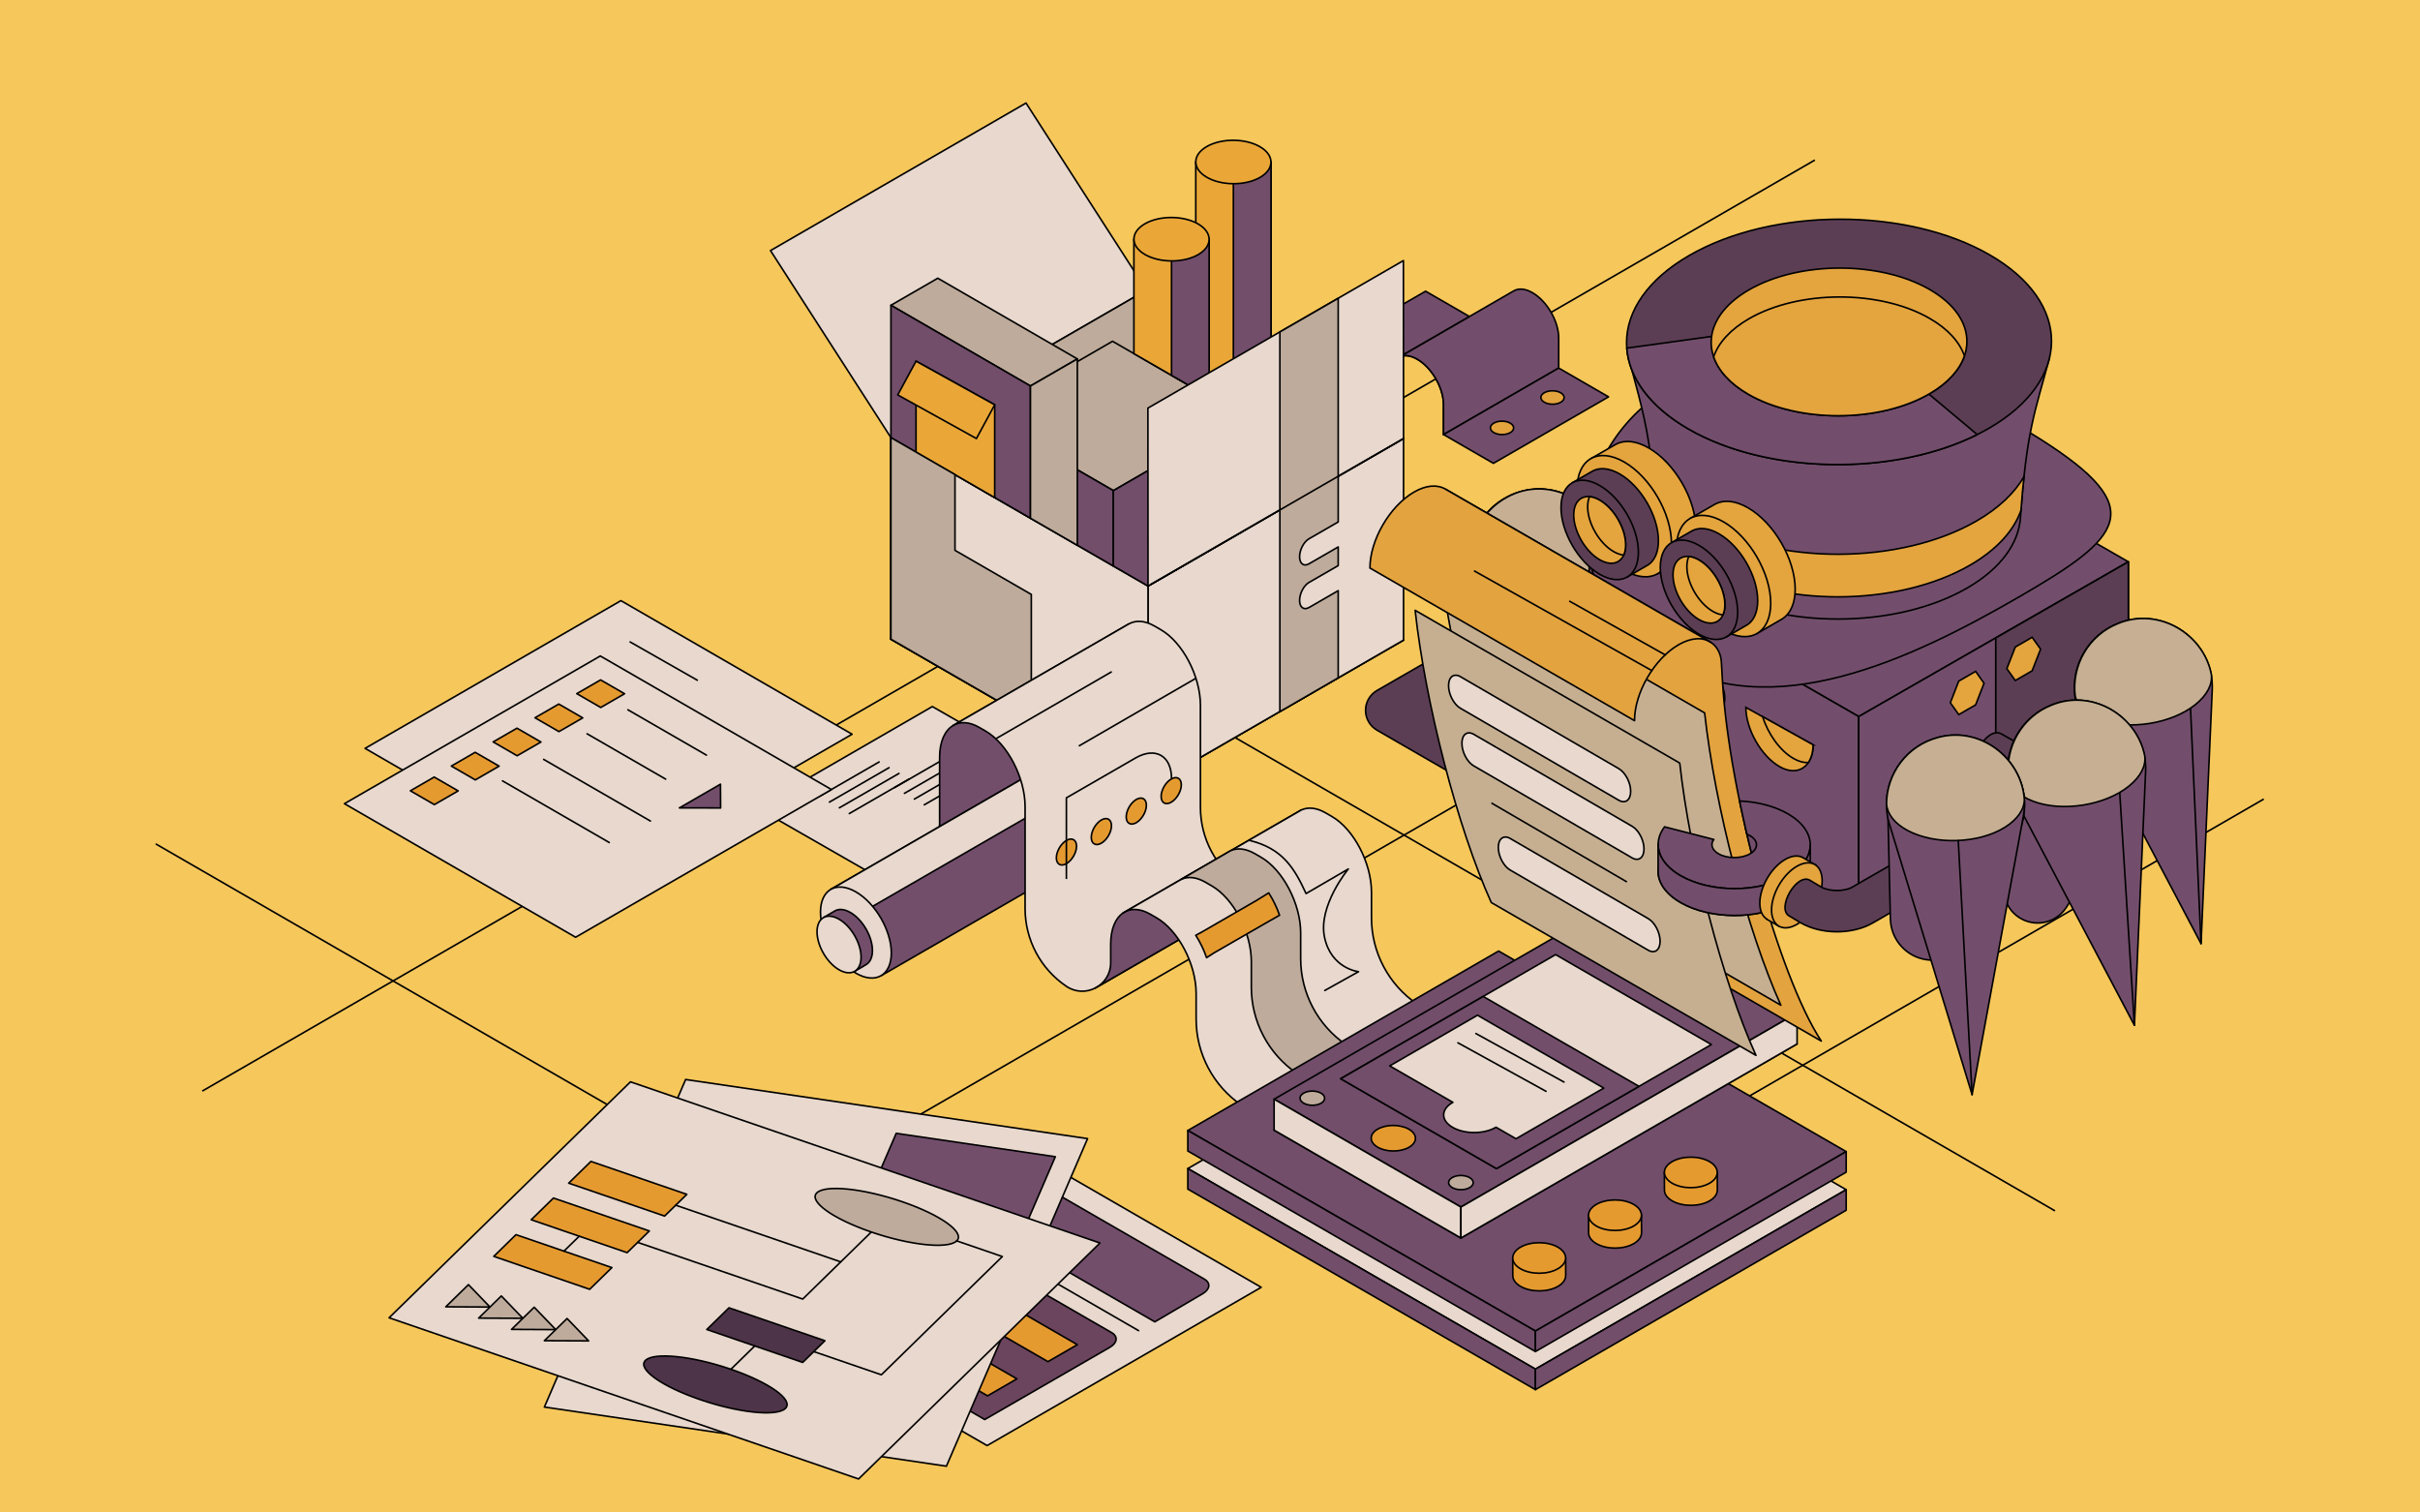 <?xml version="1.0" encoding="UTF-8"?>
<svg xmlns="http://www.w3.org/2000/svg" viewBox="0 0 880 550">
  <defs>
    <style>
      .cls-1, .cls-2 {
        fill: #e8d8cd;
      }

      .cls-1, .cls-2, .cls-3, .cls-4, .cls-5, .cls-6, .cls-7, .cls-8, .cls-9, .cls-10, .cls-11, .cls-12, .cls-13, .cls-14, .cls-15, .cls-16, .cls-17, .cls-18, .cls-19 {
        stroke: #000;
        stroke-width: .59px;
      }

      .cls-1, .cls-2, .cls-3, .cls-4, .cls-5, .cls-7, .cls-8, .cls-9, .cls-10, .cls-11, .cls-12, .cls-13, .cls-14, .cls-15, .cls-16, .cls-17, .cls-18, .cls-19 {
        stroke-linejoin: round;
      }

      .cls-1, .cls-3, .cls-4, .cls-5, .cls-7, .cls-8, .cls-10, .cls-11, .cls-12, .cls-13, .cls-14, .cls-15, .cls-16, .cls-17, .cls-19 {
        stroke-linecap: round;
      }

      .cls-3 {
        fill: #e59a30;
      }

      .cls-20 {
        fill: #f6c75b;
      }

      .cls-4 {
        fill: #eaa737;
      }

      .cls-5 {
        fill: #c6af91;
      }

      .cls-6 {
        stroke-miterlimit: 10;
      }

      .cls-6, .cls-17 {
        fill: #e4a43e;
      }

      .cls-7 {
        fill: #734e6c;
      }

      .cls-8, .cls-18 {
        fill: none;
      }

      .cls-9, .cls-19 {
        fill: #beab9b;
      }

      .cls-10 {
        fill: #e3a33e;
      }

      .cls-11 {
        fill: #4e3448;
      }

      .cls-12 {
        fill: #724e6b;
      }

      .cls-13 {
        fill: #6b445e;
      }

      .cls-14 {
        fill: #4c3447;
      }

      .cls-15 {
        fill: #5c3e54;
      }

      .cls-16 {
        fill: #c6af92;
      }
    </style>
  </defs>
  <g id="Layer_2" data-name="Layer 2">
    <rect class="cls-20" x="-31.42" y="-30.53" width="942.84" height="611.05"/>
  </g>
  <g id="Layer_1" data-name="Layer 1">
    <g>
      <line class="cls-2" x1="73.55" y1="396.76" x2="659.95" y2="58.2"/>
      <g>
        <path class="cls-8" d="M505.84,147.01v-10.95c0-6.05,4.27-8.48,9.54-5.44h0c5.27,3.04,9.54,10.41,9.54,16.45v10.95"/>
        <path class="cls-7" d="M550.28,105.9c1.74-1.14,4.22-1.05,6.98.54h0c5.27,3.04,9.54,10.41,9.54,16.45v10.95s-41.89,24.18-41.89,24.18v-10.95c0-6.05-4.27-13.41-9.54-16.45h0c-2.81-1.62-5.34-1.69-7.09-.47l41.99-24.26Z"/>
        <g>
          <path class="cls-7" d="M505.84,136.03c0-2.92,1-4.98,2.62-6.01h0c.1-.07.21-.13.32-.19l25.52-14.75-15.91-9.18-41.87,24.17,29.3,16.92v-10.96Z"/>
          <polygon class="cls-7" points="566.8 133.84 524.94 158.02 543.06 168.48 584.92 144.31 566.8 133.84"/>
        </g>
        <path class="cls-6" d="M549.19,157.32c-1.65.95-4.32.95-5.98-.01-1.66-.96-1.66-2.5-.02-3.45,1.65-.95,4.32-.95,5.98.01,1.66.96,1.66,2.5.02,3.45Z"/>
        <path class="cls-6" d="M567.55,146.28c-1.65.95-4.32.95-5.98-.01-1.66-.96-1.66-2.5-.02-3.45s4.32-.95,5.98.01c1.66.96,1.66,2.5.02,3.45Z"/>
      </g>
      <line class="cls-2" x1="329.54" y1="199.18" x2="747.27" y2="440.32"/>
      <g>
        <g>
          <polygon class="cls-19" points="417.46 286.41 323.97 232.43 416.88 178.78 510.38 232.76 417.46 286.41"/>
          <polygon class="cls-11" points="417.46 213.11 323.97 159.13 416.88 105.49 510.38 159.47 417.46 213.11"/>
          <polygon class="cls-19" points="417.46 286.41 323.97 232.43 416.88 178.78 510.38 232.76 417.46 286.41"/>
          <polygon class="cls-2" points="510.38 159.47 510.38 232.76 417.46 286.41 417.46 213.11 510.38 159.47"/>
          <polygon class="cls-2" points="280.18 91.12 323.97 159.13 416.88 105.49 373.1 37.47 280.18 91.12"/>
          <polygon class="cls-19" points="416.88 105.49 416.88 178.78 323.97 232.43 323.97 159.13 416.88 105.49"/>
          <polygon class="cls-2" points="323.97 159.13 323.97 232.43 417.46 286.41 417.46 213.11 323.97 159.13"/>
          <polygon class="cls-9" points="404.86 178.41 357.68 151.17 404.56 124.1 451.74 151.34 404.86 178.41"/>
          <polygon class="cls-12" points="357.68 151.17 357.68 178.59 404.86 205.83 404.86 178.41 357.68 151.17"/>
          <polygon class="cls-12" points="451.74 151.34 451.74 193.34 417.46 213.11 404.86 205.83 404.86 178.41 451.74 151.34"/>
          <g>
            <polygon class="cls-4" points="462.18 153.84 434.83 138.05 434.83 58.91 462.18 58.91 462.18 153.84"/>
            <polygon class="cls-12" points="448.5 145.95 462.18 153.84 462.18 58.91 448.5 58.91 448.5 145.95"/>
            <path class="cls-4" d="M458.2,64.51c-5.32,3.07-13.98,3.06-19.34-.03-5.36-3.09-5.38-8.09-.06-11.17,5.32-3.07,13.98-3.06,19.34.03,5.36,3.09,5.38,8.09.06,11.17Z"/>
          </g>
          <g>
            <polygon class="cls-4" points="439.69 144.38 412.33 128.59 412.33 86.99 439.69 86.99 439.69 144.38"/>
            <polygon class="cls-12" points="426.01 136.49 439.69 144.38 439.69 86.99 426.01 86.99 426.01 136.49"/>
            <path class="cls-4" d="M435.71,92.59c-5.32,3.07-13.98,3.06-19.34-.03-5.36-3.09-5.38-8.09-.06-11.17s13.98-3.06,19.34.03,5.38,8.09.06,11.17Z"/>
          </g>
          <polygon class="cls-2" points="417.46 213.11 417.42 148.4 510.33 94.76 510.38 159.47 417.46 213.11"/>
          <g>
            <polygon class="cls-9" points="374.71 140.37 323.97 111.01 341.01 101.17 391.76 130.52 374.71 140.37"/>
            <polygon class="cls-12" points="323.97 111.01 323.97 159.15 374.71 188.44 374.71 140.37 323.97 111.01"/>
            <polygon class="cls-9" points="391.76 130.52 374.71 140.37 374.71 188.44 391.76 198.29 391.76 130.52"/>
          </g>
          <path class="cls-9" d="M475.99,220.91c-1.89,1.09-3.41-.07-3.41-2.58s1.53-5.43,3.41-6.52l10.63-6.14v-6.78s-10.63,6.14-10.63,6.14c-1.89,1.09-3.41-.07-3.41-2.58s1.53-5.43,3.41-6.52l10.63-6.13v-81.33s-21.21,12.24-21.21,12.24v138.06s21.21-12.28,21.21-12.28v-31.7s-10.63,6.14-10.63,6.14Z"/>
          <g>
            <polygon class="cls-4" points="333.1 164.43 361.71 180.94 361.71 147.2 333.1 131.33 333.1 164.43"/>
            <polygon class="cls-4" points="326.45 143.61 355.06 159.47 361.71 147.2 333.1 131.33 326.45 143.61"/>
          </g>
        </g>
        <polygon class="cls-9" points="375.02 261.9 375.02 216.16 347.27 200.12 347.27 172.58 323.97 159.13 323.97 232.43 375.02 261.9"/>
      </g>
      <line class="cls-2" x1="254.01" y1="451.79" x2="727.47" y2="178.44"/>
      <line class="cls-2" x1="568.77" y1="437.46" x2="823.19" y2="290.57"/>
      <g>
        <g>
          <polygon class="cls-2" points="320.18 319.52 275.26 293.77 339.03 256.93 383.98 282.69 320.18 319.52"/>
          <g>
            <line class="cls-13" x1="298.01" y1="289.58" x2="319.67" y2="277.08"/>
            <line class="cls-13" x1="301.62" y1="291.67" x2="323.29" y2="279.16"/>
            <line class="cls-13" x1="305.23" y1="293.75" x2="326.9" y2="281.25"/>
            <line class="cls-13" x1="308.84" y1="295.84" x2="330.51" y2="283.33"/>
          </g>
          <g>
            <line class="cls-13" x1="325.28" y1="286.41" x2="346.94" y2="273.9"/>
            <line class="cls-13" x1="328.89" y1="288.49" x2="350.56" y2="275.98"/>
            <line class="cls-13" x1="332.5" y1="290.58" x2="354.17" y2="278.07"/>
            <line class="cls-13" x1="336.11" y1="292.66" x2="357.78" y2="280.15"/>
          </g>
        </g>
        <line class="cls-8" x1="56.81" y1="306.98" x2="391.08" y2="499.97"/>
        <g>
          <polygon class="cls-2" points="558.33 497.87 431.94 424.94 544.95 359.69 671.34 432.62 558.33 497.87"/>
          <polygon class="cls-12" points="431.94 424.94 431.94 432.4 558.33 505.33 558.33 497.87 431.94 424.94"/>
          <polygon class="cls-12" points="671.34 432.62 671.34 440.09 558.33 505.33 558.33 497.87 671.34 432.62"/>
        </g>
        <g>
          <path class="cls-12" d="M398.33,275.29c4.16-2.53,7.11-7.06,7.11-12.67v-24.04c0-5.83,1.95-9.92,5.02-11.67l-63.9,36.93c-2.99,1.79-4.88,5.86-4.88,11.59v24.04c0,5.83-3.19,10.5-7.61,12.96l64.26-37.13Z"/>
          <g>
            <path class="cls-12" d="M395.91,305.06c0-8.16-5.77-18.11-12.88-22.22-3.74-2.16-7.1-2.27-9.45-.71h0s-71.46,41.28-71.46,41.28l18.25,31.41,71.85-41.48-.02-.04c2.3-1.34,3.72-4.19,3.72-8.24Z"/>
            <path class="cls-2" d="M383.04,282.84c-3.74-2.16-7.1-2.27-9.45-.71h0s-71.46,41.28-71.46,41.28l6.5,11.19,80.51-46.48c-1.81-2.17-3.89-4-6.09-5.27Z"/>
            <path class="cls-2" d="M324.12,346.55c0,8.16-5.77,11.45-12.88,7.34s-12.88-14.05-12.88-22.22c0-8.16,5.77-11.45,12.88-7.34,7.11,4.11,12.88,14.05,12.88,22.22Z"/>
            <g>
              <path class="cls-12" d="M317.25,345.64c0-5.08-3.59-11.26-8.01-13.82-2.32-1.34-4.41-1.41-5.88-.44l-3.92,2.3,11.35,19.54,4.15-2.45c1.43-.83,2.31-2.61,2.31-5.13Z"/>
              <path class="cls-2" d="M313.12,348.08c0,5.08-3.59,7.12-8.01,4.57-4.42-2.55-8.01-8.74-8.01-13.82s3.59-7.12,8.01-4.57c4.42,2.55,8.01,8.74,8.01,13.82Z"/>
            </g>
          </g>
          <path class="cls-2" d="M410.47,226.9c2.52-1.44,5.81-1.29,9.39.78l2.25,1.3c7.96,4.6,14.41,16.92,14.41,27.53v37.06c0,11.32,5.62,21.91,15,28.25h0c3.56,2.41,7.76,2.24,10.99.37l-64.21,37.09c-3.16,1.63-7.14,1.68-10.54-.62h0c-9.38-6.34-15-16.93-15-28.25v-37.06c0-10.61-6.45-22.94-14.41-27.53l-2.25-1.3c-3.65-2.11-6.99-2.22-9.53-.7l63.9-36.93Z"/>
          <path class="cls-12" d="M473.22,294.53c-3.39,1.56-5.56,5.79-5.56,11.96v6.77c0,3.99-2.15,7.2-5.15,8.94l-64.21,37.09c3.23-1.67,5.59-5,5.59-9.19v-6.77c0-5.44,1.7-9.38,4.42-11.3l64.9-37.5Z"/>
          <path class="cls-2" d="M527.65,373.55l-12.37-8.45c-10.36-7.07-16.56-18.81-16.56-31.35v-9.32c0-10.61-6.45-22.94-14.41-27.53l-2.25-1.3c-3.34-1.93-6.41-2.19-8.85-1.06l-64.9,37.5c2.59-1.83,6.11-1.83,9.99.4l2.25,1.3c7.96,4.6,14.41,16.92,14.41,27.53v9.32c0,12.55,6.2,24.28,16.56,31.35l12.37,8.45,63.77-36.85Z"/>
          <path class="cls-9" d="M483.96,398.78l-12.37-8.45c-10.36-7.07-16.56-18.81-16.56-31.35v-9.32c0-10.61-6.45-22.94-14.41-27.53l-2.25-1.3c-3.34-1.93-6.41-2.19-8.85-1.06l17.94-10.4c2.44-1.13,5.51-.86,8.85,1.06l2.25,1.3c7.96,4.6,14.41,16.92,14.41,27.53v9.32c0,12.55,6.2,24.28,16.56,31.35l12.37,8.45-17.94,10.4Z"/>
        </g>
        <g>
          <g>
            <polygon class="cls-12" points="558.33 484.02 431.94 411.09 544.95 345.84 671.34 418.77 558.33 484.02"/>
            <g>
              <path class="cls-3" d="M624.49,432.71h0s-.03-6.42-.03-6.42l-19.24.1.03,6.4h0s0,.02,0,.02h0c.02,1.42.97,2.83,2.86,3.9,3.78,2.16,9.87,2.13,13.6-.05,1.87-1.1,2.79-2.53,2.77-3.95Z"/>
              <path class="cls-3" d="M621.69,430.24c-3.73,2.18-9.82,2.2-13.6.05-3.78-2.16-3.82-5.67-.09-7.85s9.82-2.2,13.6-.05c3.78,2.16,3.82,5.67.09,7.85Z"/>
            </g>
            <g>
              <path class="cls-3" d="M596.92,448.26h0s-.03-6.42-.03-6.42l-19.24.1.03,6.4h0s0,.02,0,.02h0c.02,1.42.97,2.83,2.86,3.9,3.78,2.16,9.87,2.13,13.6-.05,1.87-1.1,2.79-2.53,2.77-3.95Z"/>
              <path class="cls-3" d="M594.12,445.8c-3.73,2.18-9.82,2.2-13.6.05s-3.82-5.67-.09-7.85,9.82-2.2,13.6-.05c3.78,2.16,3.82,5.67.09,7.85Z"/>
            </g>
            <g>
              <path class="cls-3" d="M569.35,463.81h0s-.03-6.42-.03-6.42l-19.24.1.03,6.4h0s0,.02,0,.02h0c.02,1.42.97,2.83,2.86,3.9,3.78,2.16,9.87,2.13,13.6-.05,1.87-1.1,2.79-2.53,2.77-3.95Z"/>
              <path class="cls-3" d="M566.55,461.35c-3.73,2.18-9.82,2.2-13.6.05-3.78-2.16-3.82-5.67-.09-7.85,3.73-2.18,9.82-2.2,13.6-.05,3.78,2.16,3.82,5.67.09,7.85Z"/>
            </g>
          </g>
          <polygon class="cls-12" points="431.94 411.09 431.94 418.55 558.33 491.48 558.33 484.02 431.94 411.09"/>
          <polygon class="cls-12" points="671.34 418.77 671.34 426.24 558.33 491.48 558.33 484.02 671.34 418.77"/>
        </g>
        <g>
          <polygon class="cls-13" points="531.24 450.19 463.31 410.97 585.55 340.39 653.49 379.61 531.24 450.19"/>
          <g>
            <polygon class="cls-12" points="531.24 438.93 463.31 399.71 585.55 329.14 653.49 368.36 531.24 438.93"/>
            <polygon class="cls-2" points="544.18 424.96 487.52 392.25 565.67 347.13 622.32 379.84 544.18 424.96"/>
            <path class="cls-3" d="M512.37,417.2c-3.13,1.81-8.22,1.8-11.37-.02-3.15-1.82-3.17-4.76-.04-6.57s8.22-1.8,11.37.02,3.17,4.76.04,6.57Z"/>
          </g>
          <polygon class="cls-2" points="463.31 399.71 463.31 410.97 531.24 450.19 531.24 438.93 463.31 399.71"/>
          <polygon class="cls-2" points="653.49 368.36 653.49 379.61 531.24 450.19 531.24 438.93 653.49 368.36"/>
          <path class="cls-3" d="M588.52,347.33c-1.54.89-4.05.89-5.6-.01-1.55-.9-1.56-2.34-.02-3.24s4.05-.89,5.6.01c1.55.9,1.56,2.34.02,3.24Z"/>
          <path class="cls-3" d="M598.91,352.69c-1.54.89-4.05.89-5.6-.01s-1.56-2.34-.02-3.24c1.54-.89,4.05-.89,5.6.01,1.55.9,1.56,2.34.02,3.24Z"/>
          <polygon class="cls-12" points="544.18 424.96 487.52 392.27 539.34 362.35 595.99 395.04 544.18 424.96"/>
          <path class="cls-2" d="M583.18,395.67l-45.91-26.5-31.92,18.43,22.97,13.26s-.1.05-.14.07c-4.3,2.49-4.28,6.53.05,9.03,4.33,2.5,11.33,2.51,15.64.03.05-.03.08-.06.13-.08l7.27,4.19,31.92-18.43Z"/>
          <line class="cls-13" x1="536.7" y1="375.84" x2="568.72" y2="393.48"/>
          <line class="cls-13" x1="530.16" y1="379.21" x2="562.18" y2="396.84"/>
          <path class="cls-9" d="M480.39,401.17c-1.74,1.01-4.57,1-6.33-.01-1.75-1.01-1.76-2.65-.02-3.65s4.57-1,6.33.01c1.75,1.01,1.76,2.65.02,3.65Z"/>
          <path class="cls-9" d="M534.42,431.87c-1.74,1.01-4.57,1-6.33-.01-1.75-1.01-1.76-2.65-.02-3.65,1.74-1.01,4.57-1,6.33.01s1.76,2.65.02,3.65Z"/>
        </g>
        <g>
          <polygon class="cls-2" points="358.94 525.67 278.41 479.17 378.09 421.62 458.62 468.12 358.94 525.67"/>
          <g>
            <path class="cls-12" d="M419.93,480.67l-63.29-36.54,17.38-10.21c2.72-1.57,6.83-1.74,9.18-.38l54.77,31.62c2.35,1.36,2.06,3.73-.66,5.3l-17.38,10.21Z"/>
            <path class="cls-13" d="M358.09,516.2l-63.29-36.54,45.52-26.28c2.72-1.57,6.83-1.74,9.18-.38l54.77,31.62c2.35,1.36,2.06,3.73-.66,5.3l-45.52,26.28Z"/>
            <line class="cls-13" x1="350.73" y1="447.33" x2="414.02" y2="483.87"/>
            <g>
              <polygon class="cls-3" points="332.59 492.27 309.52 478.95 320.2 472.78 343.27 486.1 332.59 492.27"/>
              <polygon class="cls-3" points="354.34 479.71 331.27 466.39 341.95 460.22 365.03 473.54 354.34 479.71"/>
              <polygon class="cls-3" points="381.07 495.15 358 481.83 368.69 475.66 391.76 488.98 381.07 495.15"/>
              <polygon class="cls-3" points="359.1 507.58 336.02 494.25 346.71 488.09 369.78 501.41 359.1 507.58"/>
            </g>
          </g>
        </g>
        <g>
          <path class="cls-2" d="M249.32,392.56l-4.96,11.5s.08,0,.11.01c9.13,1.34,14.69,6.7,12.42,11.96-2.27,5.26-11.51,8.44-20.64,7.1-.04,0-.07-.01-.11-.02l-2.88,6.67s.08,0,.11.01c9.13,1.34,14.69,6.7,12.42,11.96-2.27,5.26-11.51,8.44-20.64,7.1-.04,0-.07-.01-.11-.02l-2.88,6.67s.08,0,.11.01c9.13,1.34,14.69,6.7,12.42,11.96-2.27,5.26-11.51,8.44-20.64,7.1-.04,0-.07-.01-.11-.02l-15.98,37.11,146.19,21.5,51.33-119.11-146.19-21.5Z"/>
          <path class="cls-3" d="M369.9,440.16l-86.28-12.69c-1.83-.27-2.94-1.34-2.48-2.39h0c.45-1.05,2.3-1.69,4.13-1.42l86.28,12.69c1.83.27,2.94,1.34,2.48,2.39h0c-.45,1.05-2.3,1.69-4.13,1.42Z"/>
          <path class="cls-3" d="M364.41,452.88l-86.28-12.69c-1.83-.27-2.94-1.34-2.48-2.39h0c.45-1.05,2.3-1.69,4.13-1.42l86.28,12.69c1.83.27,2.94,1.34,2.48,2.39h0c-.45,1.05-2.3,1.69-4.13,1.42Z"/>
          <path class="cls-3" d="M358.56,466.46l-86.28-12.69c-1.83-.27-2.94-1.34-2.48-2.39h0c.45-1.05,2.3-1.69,4.13-1.42l86.28,12.69c1.83.27,2.94,1.34,2.48,2.39h0c-.45,1.05-2.3,1.69-4.13,1.42Z"/>
          <polygon class="cls-12" points="373.56 444.26 315.71 435.75 325.9 412.12 383.75 420.63 373.56 444.26"/>
        </g>
        <path class="cls-3" d="M441.56,346.45l19.35-11.15,4.38-2.48c-1-2.87-2.34-5.64-3.94-8.13l-4.32,2.68-19.84,11.46-2.37,1.28c1.59,2.49,2.94,5.26,3.94,8.13l2.79-1.79Z"/>
        <path class="cls-8" d="M481.75,360.17l12.25-6.83s-9.95-1.08-12.36-12.52c-2.41-11.45,8.65-24.82,8.65-24.82l-15.36,8.94c-4.17-9.11-8.53-16.5-20.69-19.35"/>
        <g>
          <path class="cls-3" d="M429.57,285.38c0,2.33-1.65,5.17-3.67,6.34s-3.67.23-3.67-2.1c0-2.33,1.65-5.17,3.67-6.34,2.03-1.17,3.67-.23,3.67,2.1Z"/>
          <path class="cls-3" d="M416.87,292.82c0,2.33-1.65,5.17-3.67,6.34s-3.67.23-3.67-2.1c0-2.33,1.65-5.17,3.67-6.34,2.03-1.17,3.67-.23,3.67,2.1Z"/>
          <path class="cls-3" d="M404.17,300.27c0,2.33-1.65,5.17-3.67,6.34-2.03,1.17-3.67.23-3.67-2.1,0-2.33,1.65-5.17,3.67-6.34,2.03-1.17,3.67-.23,3.67,2.1Z"/>
          <path class="cls-3" d="M391.47,307.71c0,2.33-1.65,5.17-3.67,6.34-2.03,1.17-3.67.23-3.67-2.1,0-2.33,1.65-5.17,3.67-6.34,2.03-1.17,3.67-.23,3.67,2.1Z"/>
        </g>
        <line class="cls-13" x1="362.29" y1="268.54" x2="404.08" y2="244.37"/>
        <line class="cls-13" x1="392.49" y1="271.18" x2="434.78" y2="246.7"/>
        <path class="cls-18" d="M426.01,283.13c0-8.32-5.88-11.67-13.12-7.48l-4.31,2.49-20.8,11.99v29.51"/>
      </g>
      <g>
        <g>
          <path class="cls-7" d="M535.3,198.19l-8.17,85.81,52.93-67.68c7.58-11.32,4.58-26.71-6.74-34.29-14.47-9.95-35.1-1.07-38.02,16.16h0Z"/>
          <line class="cls-7" x1="527.13" y1="284" x2="552.23" y2="212.63"/>
          <path class="cls-7" d="M539.58,187.99c8.18-11.07,23.78-13.4,34.85-5.22,5.49,4.06,8.71,9.98,9.68,16.23h0l20.77,91.32h-.02c.59,3.31-.11,6.83-2.26,9.74-4.14,5.61-12.05,6.79-17.65,2.65-1.43-1.06-2.56-2.36-3.4-3.8l-43.51-82.57c-4.96-8.36-4.61-20.03,1.53-28.35Z"/>
          <path class="cls-16" d="M548.3,180.64c-10.51,5.45-15.62,17.27-13.09,28.31v-.02c1.12,3.46,4.49,6.29,9.85,7.73,11.08,2.98,26.61-1.13,34.68-9.18,3.9-3.89,5.01-7.86,4.22-11.4-4.38-14.61-21.42-23.04-35.65-15.45Z"/>
        </g>
        <polygon class="cls-15" points="589.47 289.48 577.93 267.62 613.03 250.95 612.18 288.66 589.47 289.48"/>
        <g>
          <polygon class="cls-7" points="675.89 260.57 577.89 204.3 675.96 148.03 773.95 204.3 675.89 260.57"/>
          <polygon class="cls-7" points="577.89 204.3 577.89 277.14 675.89 333.42 675.89 260.57 577.89 204.3"/>
          <polygon class="cls-7" points="773.95 204.3 773.95 277.14 675.89 333.42 675.89 260.57 773.95 204.3"/>
          <polygon class="cls-15" points="773.95 204.3 773.95 277.14 725.73 304.82 725.73 231.97 773.95 204.3"/>
        </g>
        <g>
          <path class="cls-6" d="M659.31,270.87c0,7.75-5.48,11.79-12.23,7.89-6.76-3.9-12.23-13.78-12.23-21.53,7.13,3.98,10.06,5.61,24.47,13.64Z"/>
          <path class="cls-6" d="M652.17,275.81c1.94,1.12,3.77,1.58,5.39,1.49,1.11-1.61,1.74-3.82,1.74-6.47-9.74-5.43-14.24-7.94-18.33-10.22,1.9,6.15,6.19,12.31,11.19,15.19Z"/>
        </g>
        <g>
          <g>
            <path class="cls-15" d="M608.46,243.47c0,3.25-2.3,4.56-5.13,2.93s-5.13-5.6-5.13-8.85c0-3.25,2.3-4.56,5.13-2.93,2.83,1.64,5.13,5.6,5.13,8.85Z"/>
            <path class="cls-6" d="M611.69,244.92c0-4.47-3.16-9.92-7.05-12.16-1.93-1.12-3.69-1.23-4.96-.52h0s-12.78,7.34-12.78,7.34l10.36,16.96s12.42-7.12,12.5-7.17h0s0,0,0,0c1.19-.76,1.92-2.29,1.92-4.44Z"/>
          </g>
          <g>
            <path class="cls-15" d="M622.72,251.32c0,3.25-2.3,4.56-5.13,2.93-2.83-1.64-5.13-5.6-5.13-8.85,0-3.25,2.3-4.56,5.13-2.93,2.83,1.64,5.13,5.6,5.13,8.85Z"/>
            <path class="cls-6" d="M627.2,253.98c0-4.47-3.16-9.92-7.05-12.16-1.93-1.12-3.69-1.23-4.96-.52h0s-12.78,7.34-12.78,7.34l10.36,16.96s12.42-7.12,12.5-7.17h0s0,0,0,0c1.19-.76,1.92-2.29,1.92-4.44Z"/>
          </g>
          <path class="cls-6" d="M607.52,249.07c-2.21-1.27-4.18-1.25-5.47-.17-.73.61-1.77.7-2.6.22h0c-.62-.36-1.1-.92-1.36-1.59-1.22-3.1-3.49-6.02-6.09-7.52-3.89-2.25-7.05-.45-7.05,4.02s3.16,9.92,7.05,12.16c1.66.96,3.19,1.18,4.4.77,1.34-.46,2.8-.34,4.02.37l.15.09c.58.34,1.06.84,1.35,1.45,1.29,2.66,3.31,5.07,5.59,6.39,3.89,2.25,7.05.45,7.05-4.02s-3.16-9.91-7.05-12.16Z"/>
        </g>
        <polygon class="cls-6" points="718.41 244.13 712.27 247.67 709.21 255.54 712.27 259.86 718.41 256.32 721.47 248.46 718.41 244.13"/>
        <polygon class="cls-6" points="738.96 231.74 732.83 235.28 729.76 243.15 732.83 247.47 738.96 243.93 742.03 236.06 738.96 231.74"/>
        <g>
          <path class="cls-7" d="M603.99,239.32c39.81,25.25,91.94-.17,130.03-22.16,38.09-21.99,47.72-32.22,7.9-57.48-39.81-25.25-95.52-41.51-133.61-19.52-38.09,21.99-44.14,73.9-4.32,99.15Z"/>
          <path class="cls-7" d="M592.17,129.95h153.14c-5.24,19.73-8.41,26.39-10.63,58.66h0c-.77,9.17-7.24,18.23-19.4,25.25-25.86,14.93-67.66,15.01-93.37.17-12.2-7.04-18.57-16.18-19.14-25.43-2.99-32.07-4.78-37.04-10.6-58.65Z"/>
          <path class="cls-15" d="M613.94,155.97c30.08,17.37,79,17.28,109.26-.2,30.27-17.47,30.42-45.72.34-63.08-30.08-17.37-79-17.28-109.26.2-30.27,17.47-30.42,45.72-.34,63.08Z"/>
          <path class="cls-7" d="M668.74,115.93l50.25,42.09c-30.44,15.19-76.33,14.54-105.05-2.05-14.11-8.15-21.57-18.69-22.38-29.38l77.18-10.66Z"/>
          <g>
            <path class="cls-6" d="M635.76,143.38c18.1,10.45,47.54,10.4,65.76-.12,18.22-10.52,18.31-27.51.21-37.97-18.1-10.45-47.54-10.4-65.76.12-18.22,10.52-18.31,27.51-.21,37.97Z"/>
            <path class="cls-6" d="M635.96,115.92c18.22-10.52,47.66-10.57,65.76-.12,6.7,3.87,10.9,8.63,12.62,13.63-1.74,5.06-6.02,9.9-12.82,13.83-18.22,10.52-47.66,10.57-65.76.12-6.7-3.87-10.9-8.63-12.62-13.63,1.74-5.06,6.02-9.9,12.82-13.83Z"/>
          </g>
          <path class="cls-6" d="M734.91,185.56c-2.55,7.31-8.73,14.3-18.57,19.98-26.45,15.27-69.21,15.35-95.5.17-9.78-5.65-15.88-12.61-18.35-19.92-.45-4.73-.88-8.84-1.31-12.48,3.3,5.98,9.05,11.6,17.25,16.33,27.61,15.94,72.51,15.86,100.29-.18,8.15-4.7,13.9-10.26,17.28-16.16-.39,3.62-.76,7.67-1.1,12.26Z"/>
          <g>
            <g>
              <g>
                <path class="cls-6" d="M578.55,166.75l8.52-4.89c.2-.13.41-.25.63-.36l.07-.04h0c3.07-1.55,7.21-1.2,11.77,1.43,9.48,5.47,17.16,18.72,17.16,29.6,0,5.13-1.71,8.82-4.52,10.7h0s-.04.03-.04.03c-.27.18-.54.33-.83.48l-8.6,4.97-24.16-41.92Z"/>
                <path class="cls-6" d="M573.48,177.79c0,10.88,7.68,24.13,17.16,29.6,9.48,5.47,17.16,1.09,17.16-9.78,0-10.88-7.68-24.13-17.16-29.6-9.48-5.47-17.16-1.09-17.16,9.78Z"/>
              </g>
              <g>
                <path class="cls-15" d="M571.79,175.53l6.98-4.01c.17-.11.34-.2.52-.3l.06-.03h0c2.52-1.27,5.91-.98,9.64,1.17,7.77,4.49,14.07,15.35,14.07,24.26,0,4.21-1.4,7.23-3.7,8.77h0s-.04.02-.04.02c-.22.14-.44.27-.68.39l-7.05,4.08-19.8-34.36Z"/>
                <path class="cls-15" d="M567.64,184.58c0,8.91,6.3,19.78,14.07,24.26,7.77,4.49,14.07.89,14.07-8.02,0-8.91-6.3-19.78-14.07-24.26-7.77-4.49-14.07-.89-14.07,8.02Z"/>
              </g>
              <path class="cls-6" d="M572.26,187.25c0,5.99,4.23,13.28,9.44,16.29,5.22,3.01,9.44.6,9.44-5.38,0-5.99-4.23-13.28-9.44-16.29-5.22-3.01-9.44-.6-9.44,5.38Z"/>
              <path class="cls-6" d="M581.71,181.87c-1.3-.75-2.55-1.17-3.68-1.27-.45,1-.7,2.24-.7,3.69,0,5.99,4.23,13.28,9.44,16.29,1.3.75,2.55,1.17,3.68,1.27.45-1,.7-2.24.7-3.69,0-5.99-4.23-13.28-9.44-16.29Z"/>
            </g>
            <g>
              <g>
                <path class="cls-6" d="M614.64,188.51l8.52-4.89c.2-.13.41-.25.63-.36l.07-.04h0c3.07-1.55,7.21-1.2,11.77,1.43,9.48,5.47,17.16,18.72,17.16,29.6,0,5.13-1.71,8.82-4.52,10.7h0s-.04.03-.04.03c-.27.18-.54.33-.83.48l-8.6,4.97-24.16-41.92Z"/>
                <path class="cls-6" d="M609.58,199.55c0,10.88,7.68,24.13,17.16,29.6,9.48,5.47,17.16,1.09,17.16-9.78,0-10.88-7.68-24.13-17.16-29.6-9.48-5.47-17.16-1.09-17.16,9.78Z"/>
              </g>
              <g>
                <path class="cls-15" d="M607.89,197.29l6.98-4.01c.17-.11.34-.2.52-.3l.06-.03h0c2.52-1.27,5.91-.98,9.64,1.17,7.77,4.49,14.07,15.35,14.07,24.26,0,4.21-1.4,7.23-3.7,8.77h0s-.04.02-.04.02c-.22.14-.44.27-.68.39l-7.05,4.08-19.8-34.36Z"/>
                <path class="cls-15" d="M603.74,206.34c0,8.91,6.3,19.78,14.07,24.26,7.77,4.49,14.07.89,14.07-8.02s-6.3-19.78-14.07-24.26-14.07-.89-14.07,8.02Z"/>
              </g>
              <path class="cls-6" d="M608.36,209.01c0,5.99,4.23,13.28,9.44,16.29,5.22,3.01,9.44.6,9.44-5.38,0-5.99-4.23-13.28-9.44-16.29-5.22-3.01-9.44-.6-9.44,5.38Z"/>
              <path class="cls-6" d="M617.79,203.62c-1.3-.75-2.55-1.17-3.68-1.27-.45,1-.7,2.24-.7,3.69,0,5.99,4.23,13.28,9.44,16.29,1.3.75,2.55,1.17,3.68,1.27.45-1,.7-2.24.7-3.69,0-5.99-4.23-13.28-9.44-16.29Z"/>
            </g>
          </g>
        </g>
        <g>
          <g>
            <g>
              <path class="cls-14" d="M535.01,239.86c0,9.12,6.44,20.24,14.39,24.83,7.95,4.59,14.39.92,14.39-8.21,0-9.12-6.44-20.24-14.39-24.83s-14.39-.92-14.39,8.21Z"/>
              <path class="cls-15" d="M536.08,284.65c2.88,0,5.69-1.5,7.23-4.17,2.3-3.99.94-9.09-3.05-11.39l-18.67-10.78,32.85-18.92c5.92-3.42-2.42-17.86-8.34-14.44l-45.36,26.14c-2.58,1.49-4.17,4.24-4.17,7.22,0,2.98,1.59,5.73,4.17,7.22l31.18,18c1.31.76,2.75,1.12,4.16,1.12Z"/>
            </g>
            <path class="cls-10" d="M662.28,378.57c-15.77-24.06-33.5-90.03-35.9-130.5l-.43-7.38c-.09-1.59-.52-3.15-1.34-4.51-.67-1.09-1.5-1.97-2.48-2.61l-96.49-55.69c1.1.66,2.03,1.59,2.76,2.79.83,1.36,1.25,2.92,1.34,4.51l.43,7.38c2.4,40.47,20.13,106.44,35.9,130.5l96.21,55.51Z"/>
            <path class="cls-5" d="M551.35,309.97l96.23,55.56c-12.21-26.98-24.02-72.45-27.71-106.28l-96.22-55.55c3.68,33.81,15.48,79.28,27.69,106.27Z"/>
            <path class="cls-5" d="M542.3,328.21l96.23,55.56c-12.21-26.98-24.02-72.45-27.71-106.28l-96.22-55.55c3.68,33.81,15.48,79.28,27.69,106.27Z"/>
            <path class="cls-10" d="M622.13,233.57c-2.92-1.93-7.1-1.79-11.75.89-8.84,5.1-16.01,17.46-16.01,27.61l-96.21-55.51c0-10.14,7.17-22.5,16.01-27.61,4.49-2.6,8.56-2.81,11.46-1.07l96.49,55.69Z"/>
            <line class="cls-10" x1="536.21" y1="207.67" x2="600.67" y2="243.86"/>
            <path class="cls-2" d="M588.66,291.01l-57.6-33.46c-2.38-1.37-4.31-5.06-4.31-8.23h0c0-3.17,1.93-4.63,4.31-3.26l57.6,33.46c2.38,1.37,4.31,5.06,4.31,8.23h0c0,3.17-1.93,4.63-4.31,3.26Z"/>
            <path class="cls-2" d="M593.51,311.97l-57.6-33.46c-2.38-1.37-4.31-5.06-4.31-8.23h0c0-3.17,1.93-4.63,4.31-3.26l57.6,33.46c2.38,1.37,4.31,5.06,4.31,8.23h0c0,3.17-1.93,4.63-4.31,3.26Z"/>
            <path class="cls-2" d="M599.36,345.54l-50.21-29.16c-2.38-1.37-4.31-5.06-4.31-8.23h0c0-3.17,1.93-4.63,4.31-3.26l50.21,29.16c2.38,1.37,4.31,5.06,4.31,8.23h0c0,3.17-1.93,4.63-4.31,3.26Z"/>
            <line class="cls-10" x1="570.82" y1="218.66" x2="605.58" y2="238.17"/>
          </g>
          <g>
            <path class="cls-7" d="M650.12,305.67c-4.35-2.51-9.76-4-15.39-4.51,1.02,4.4,2.47,10.5,3.46,14.16,1.07,1.66.47,3.59-1.83,4.92-3.16,1.82-8.29,1.81-11.46-.02-2.44-1.41-3.01-3.49-1.7-5.2l-17.92-4.6c-4.46,5.85-2.51,12.95,5.83,17.77,10.84,6.26,28.36,6.29,39.13.07,10.77-6.22,10.72-16.33-.12-22.59Z"/>
            <path class="cls-7" d="M650.12,295.92c-4.9-2.83-11.16-4.37-17.55-4.65.32,1.57.67,3.26,1.04,4.96.35,1.63.93,4.2,1.62,7.12.38.15.75.33,1.1.52,3.18,1.83,3.19,4.8.04,6.62-3.16,1.82-8.29,1.81-11.46-.02-2.44-1.41-3.01-3.49-1.7-5.2l-17.92-4.6c-4.46,5.85-2.51,12.95,5.83,17.77,10.84,6.26,28.36,6.29,39.13.07,10.77-6.22,10.72-16.33-.12-22.59Z"/>
            <path class="cls-7" d="M658.28,307.18c.04,4.1-2.64,8.2-8.04,11.32-10.77,6.22-28.29,6.19-39.13-.07-5.48-3.17-8.2-7.32-8.16-11.46v9.75c-.05,4.14,2.67,8.29,8.16,11.46,10.84,6.26,28.36,6.29,39.13.07,5.4-3.12,8.08-7.22,8.04-11.32v-9.75Z"/>
          </g>
          <g>
            <g>
              <path class="cls-6" d="M660.15,314.52l-4.49-2.63h0c-1.67-.96-3.98-.83-6.53.65-5.08,2.93-9.2,10.04-9.2,15.87,0,2.79.95,4.77,2.49,5.77l-.03.05,4.51,2.59,1.72-2.9c.17-.09.34-.17.51-.27,5.08-2.93,9.2-10.04,9.2-15.87,0-.07,0-.13,0-.19l1.83-3.07Z"/>
              <path class="cls-6" d="M662.6,320.27c0,5.83-4.12,12.94-9.2,15.87-5.08,2.93-9.2.59-9.2-5.25,0-5.83,4.12-12.94,9.2-15.87,5.08-2.93,9.2-.59,9.2,5.25Z"/>
            </g>
            <path class="cls-15" d="M667.97,338.82c-4.7,0-9.4-1.08-13.16-3.25l-4.18-2.49c-4.77-2.75,2.73-15.74,7.5-12.99l4.18,2.49c2.84,1.64,8.4,1.66,11.22.03l60.51-34.89-13.57-7.75c-5.27-3.25,2.2-16.25,7.5-12.99l15.43,8.82c4.86,2.81,7.65,7.16,7.65,11.93s-2.77,9.08-7.6,11.87l-62.43,36c-3.72,2.15-8.38,3.22-13.06,3.22Z"/>
          </g>
        </g>
        <g>
          <path class="cls-7" d="M804.45,250.91l-4.07,92.23-44.3-83.92c-5.08-12.88,1.25-27.44,14.12-32.51,16.53-6.75,35.08,6.46,34.25,24.21h0Z"/>
          <line class="cls-17" x1="800.37" y1="343.14" x2="796.06" y2="246.56"/>
          <path class="cls-16" d="M770.3,226.69c-10.85,4.28-17.05,15.34-15.69,26.42l.02-.02c.73,3.5,3.75,6.61,8.85,8.57,10.56,4.04,26.19,1.58,34.91-5.49,4.22-3.42,6.18-7.31,5.76-10.86-2.82-14.76-19.14-24.63-33.85-18.62Z"/>
        </g>
        <g>
          <path class="cls-7" d="M775.55,266.11c-7.38-11.3-22.58-14.39-33.88-7.01-5.6,3.66-9.22,9.17-10.53,15.23h0s-2.2,46.03-2.2,46.03h.02c-.77,3.21-.28,6.7,1.66,9.67,3.74,5.72,11.41,7.33,17.13,3.59,1.46-.95,2.64-2.16,3.55-3.53l23.98-36.92h0c5.33-7.91,5.81-18.58.27-27.07Z"/>
          <g>
            <path class="cls-7" d="M780.22,280.6l-4.07,92.23-44.3-83.92c-5.08-12.88,1.25-27.44,14.12-32.51,16.53-6.75,35.08,6.46,34.25,24.21h0Z"/>
            <line class="cls-17" x1="776.15" y1="372.83" x2="769.96" y2="274.83"/>
            <path class="cls-16" d="M746.08,256.38c-10.85,4.28-17.05,15.34-15.69,26.42l.02-.02c.73,3.5,3.75,6.61,8.85,8.57,10.56,4.04,26.19,1.58,34.91-5.49,4.22-3.42,6.18-7.31,5.76-10.86-2.82-14.76-19.14-24.63-33.85-18.62Z"/>
          </g>
        </g>
        <g>
          <path class="cls-7" d="M729.04,275.26c-9.06-9.23-23.9-9.93-33.79-1.6-5.49,4.62-8.47,11.06-8.85,17.65h0s1.02,42.88,1.02,42.88c.16,6.9,4.92,12.83,11.61,14.5h0c7.11,1.77,14.48-1.75,17.58-8.39l17.23-36.97h0c4.27-9.11,2.77-20.35-4.8-28.06Z"/>
          <g>
            <path class="cls-7" d="M735.83,296.4l-18.71,101.65-30.31-99.23c-3.49-13.4,4.55-27.16,17.94-30.65,17.22-4.71,34.04,10.72,31.08,28.23h0Z"/>
            <path class="cls-16" d="M704.76,268.17c-11.29,2.94-18.77,13.18-18.76,24.34l.02-.02c.31,3.56,2.92,7.02,7.76,9.57,9.99,5.28,25.81,4.73,35.32-1.25,4.6-2.89,7.02-6.52,7.03-10.09-1.02-14.99-16.03-26.75-31.36-22.56Z"/>
          </g>
          <line class="cls-17" x1="717.13" y1="398.06" x2="712.09" y2="305.66"/>
        </g>
      </g>
      <g>
        <g>
          <g>
            <polygon class="cls-2" points="216.81 320.7 132.75 272.14 225.79 218.42 309.85 266.99 216.81 320.7"/>
            <line class="cls-13" x1="229.14" y1="233.44" x2="253.56" y2="247.35"/>
          </g>
          <g>
            <polygon class="cls-2" points="209.31 340.82 125.25 292.25 218.29 238.54 302.35 287.11 209.31 340.82"/>
            <g>
              <line class="cls-13" x1="228.33" y1="258.11" x2="256.88" y2="274.59"/>
              <line class="cls-13" x1="213.49" y1="266.84" x2="242.05" y2="283.32"/>
              <line class="cls-13" x1="197.7" y1="276.15" x2="236.51" y2="298.56"/>
              <polygon class="cls-12" points="247.06 293.78 262.04 293.81 261.99 285.16 247.06 293.78"/>
              <line class="cls-13" x1="182.73" y1="283.96" x2="221.54" y2="306.37"/>
            </g>
          </g>
        </g>
        <g>
          <polygon class="cls-3" points="218.45 257.27 209.74 252.24 218.4 247.24 227.11 252.27 218.45 257.27"/>
          <polygon class="cls-3" points="203.25 266.04 194.54 261.01 203.19 256.02 211.9 261.05 203.25 266.04"/>
          <polygon class="cls-3" points="188.04 274.82 179.33 269.79 187.99 264.8 196.7 269.83 188.04 274.82"/>
          <polygon class="cls-3" points="172.84 283.6 164.13 278.57 172.78 273.57 181.49 278.6 172.84 283.6"/>
          <polygon class="cls-3" points="157.94 292.59 149.23 287.56 157.89 282.57 166.6 287.6 157.94 292.59"/>
        </g>
      </g>
      <g>
        <polygon class="cls-2" points="312.21 537.81 141.49 479.2 229.26 393.4 399.98 452.01 312.21 537.81"/>
        <g>
          <polygon class="cls-3" points="241.67 442.21 206.8 430.24 214.88 422.34 249.75 434.32 241.67 442.21"/>
          <polygon class="cls-3" points="228.05 455.52 193.18 443.55 201.25 435.66 236.12 447.63 228.05 455.52"/>
          <polygon class="cls-3" points="214.43 468.84 179.56 456.87 187.63 448.98 222.5 460.95 214.43 468.84"/>
          <polygon class="cls-11" points="291.89 495.43 257.02 483.46 265.09 475.57 299.96 487.54 291.89 495.43"/>
          <polyline class="cls-8" points="245.71 438.26 305.73 458.87 321.88 443.09"/>
          <path class="cls-9" d="M347.9,451.24c-3.11,3.04-17.02,1.6-31.07-3.23-14.05-4.82-22.92-11.2-19.8-14.24,3.11-3.04,17.02-1.6,31.07,3.23,14.05,4.82,22.92,11.2,19.8,14.24Z"/>
          <path class="cls-11" d="M285.59,512.16c-3.11,3.04-17.02,1.6-31.07-3.23-14.05-4.82-22.92-11.2-19.8-14.24s17.02-1.6,31.07,3.23c14.05,4.82,22.92,11.2,19.8,14.24Z"/>
          <polyline class="cls-8" points="231.88 451.78 291.9 472.39 305.73 458.87"/>
          <line class="cls-1" x1="205.07" y1="454.96" x2="210.62" y2="449.54"/>
          <polyline class="cls-8" points="347.9 451.24 364.48 456.93 320.5 499.93 295.92 491.49"/>
          <line class="cls-11" x1="265.78" y1="497.92" x2="274.45" y2="489.45"/>
        </g>
        <polygon class="cls-9" points="162.1 475.21 170.34 467.15 178.18 475.29 162.1 475.21"/>
        <polygon class="cls-9" points="174.05 479.32 182.3 471.26 190.13 479.39 174.05 479.32"/>
        <polygon class="cls-9" points="186.01 483.42 194.25 475.36 202.09 483.5 186.01 483.42"/>
        <polygon class="cls-9" points="197.96 487.53 206.21 479.46 214.04 487.6 197.96 487.53"/>
      </g>
      <line class="cls-9" x1="510.38" y1="159.47" x2="418.3" y2="212.63"/>
      <line class="cls-2" x1="542.33" y1="292" x2="591.61" y2="320.71"/>
    </g>
  </g>
</svg>